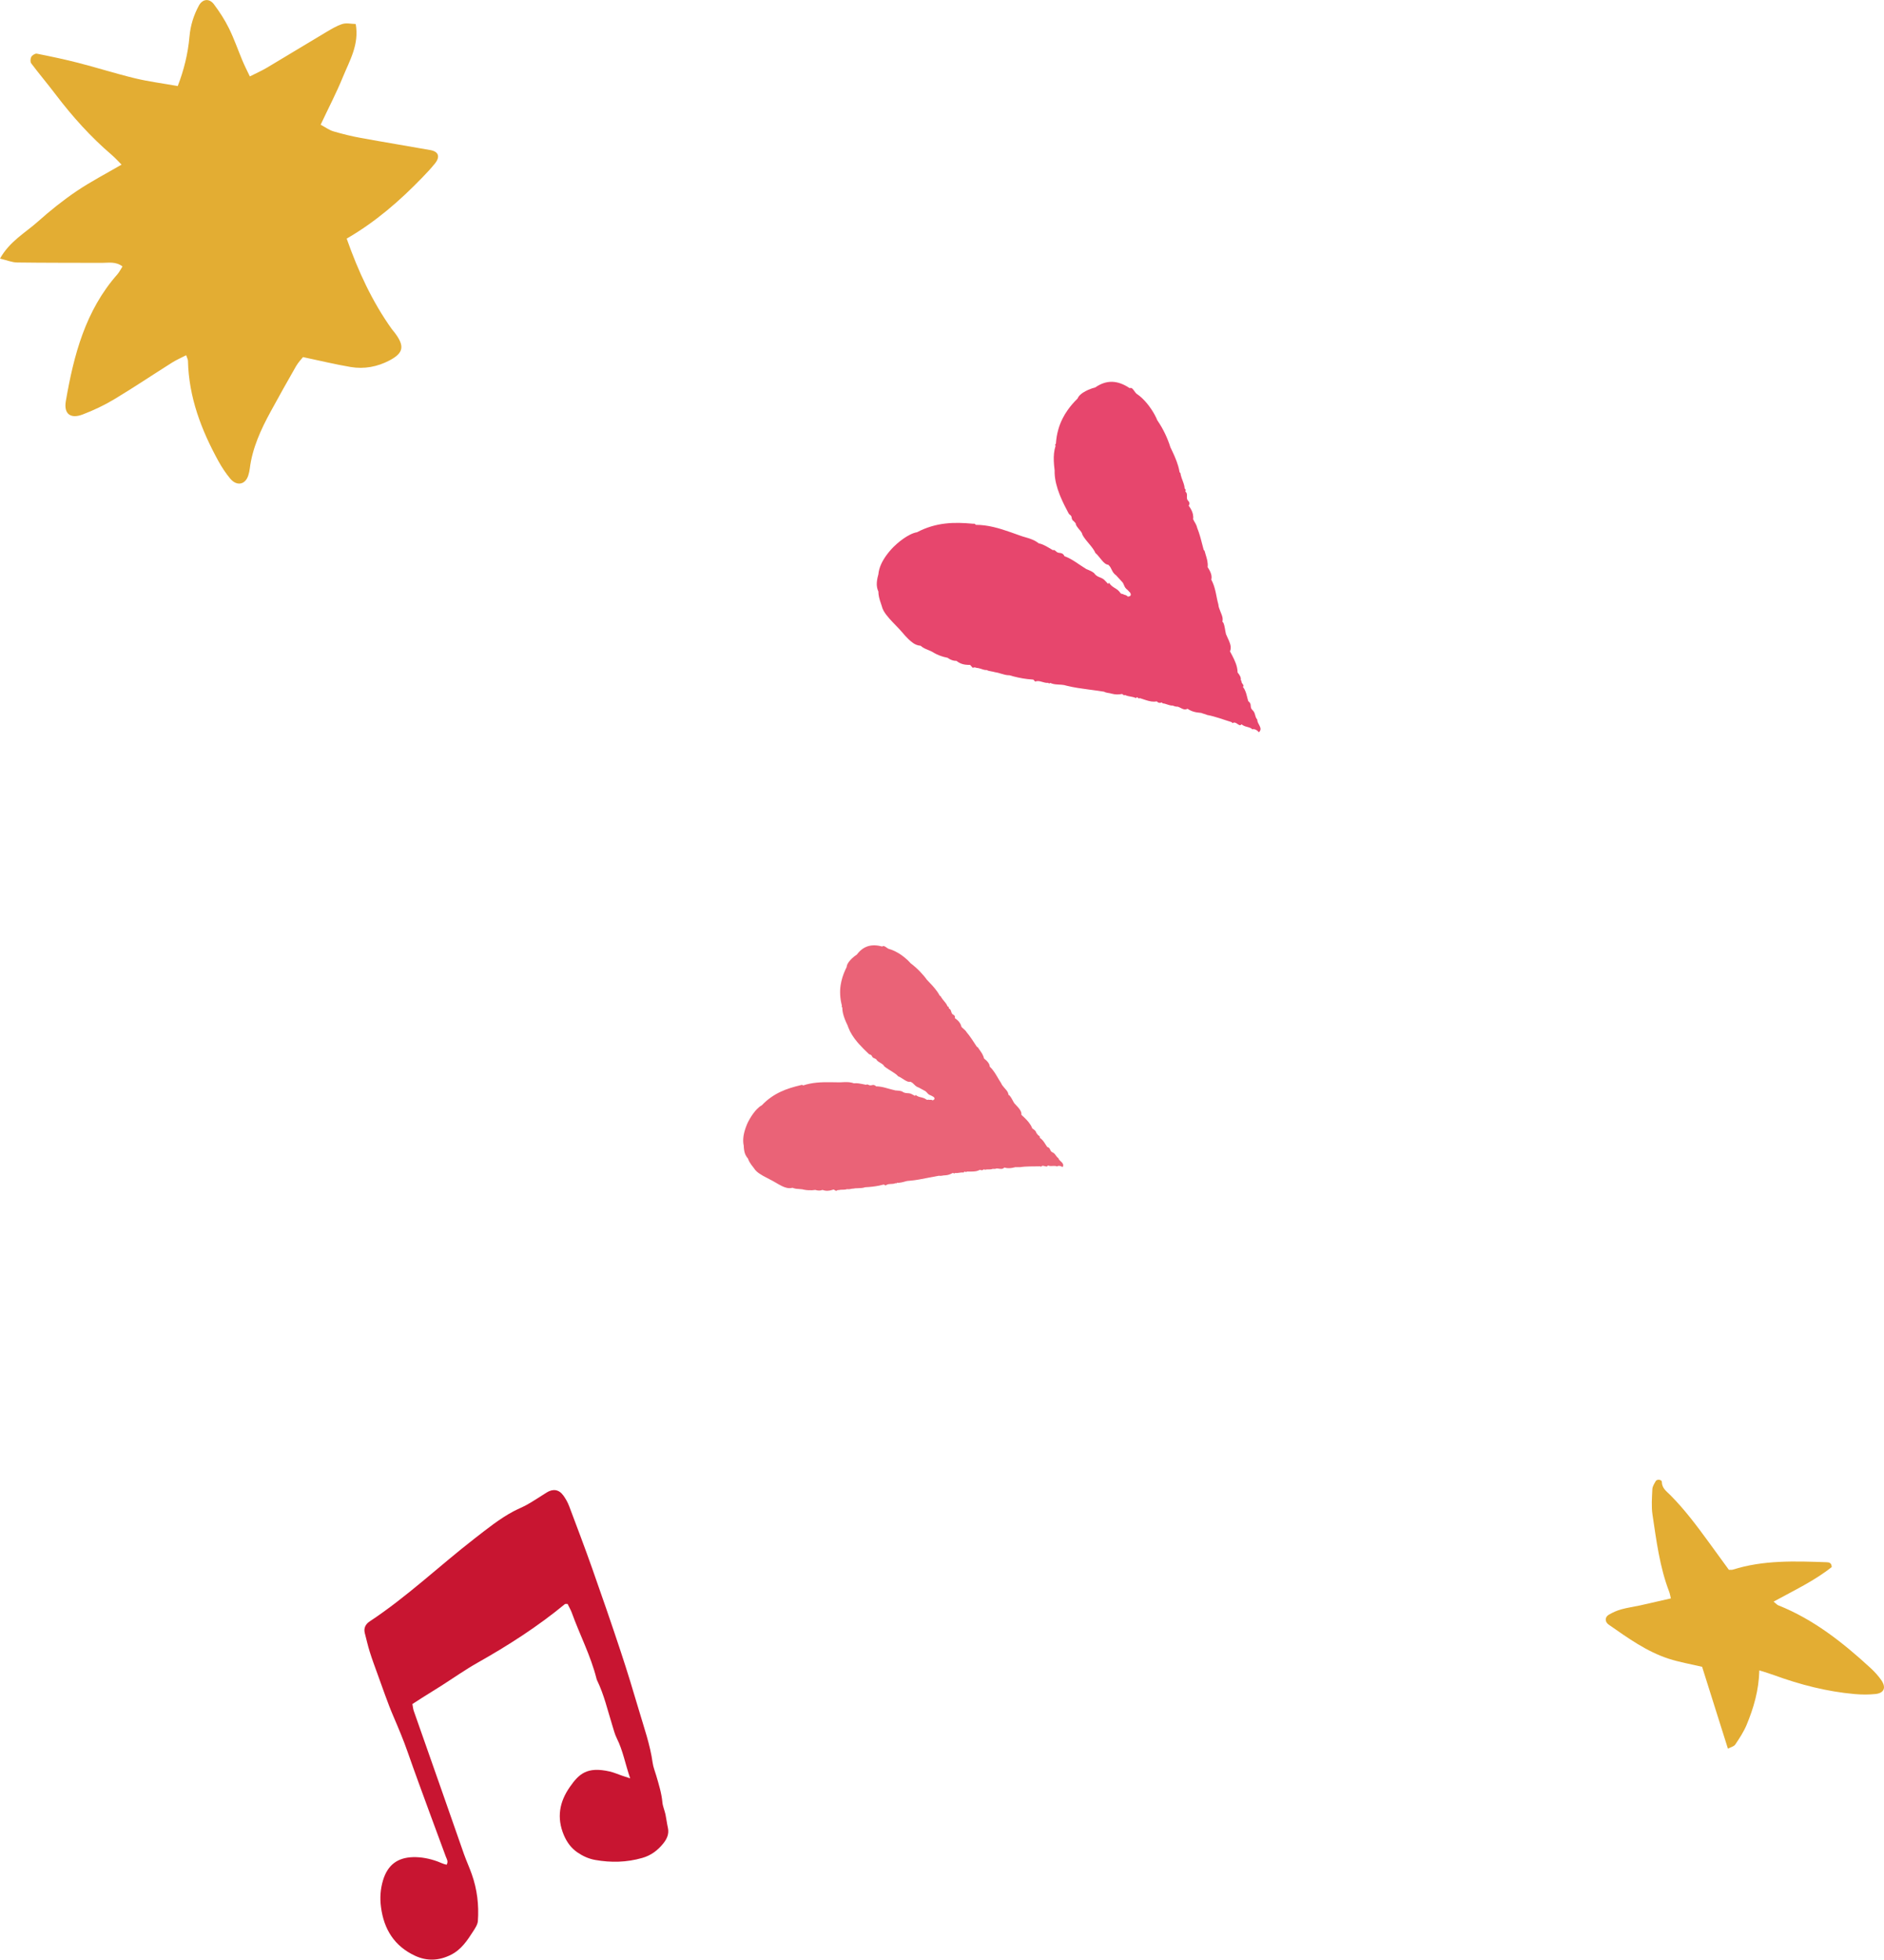<?xml version="1.0" encoding="UTF-8"?><svg id="_レイヤー_2" xmlns="http://www.w3.org/2000/svg" viewBox="0 0 343.78 357.5"><defs><style>.cls-1{fill:#c81531;}.cls-2{fill:#e7466d;}.cls-2,.cls-3{fill-rule:evenodd;}.cls-3{fill:#ea6377;}.cls-4{fill:#e3ad33;}</style></defs><g id="text"><path class="cls-1" d="m114.99,324.4c-.92-2.71-1.33-5.09-2.42-7.26-.4-.79-.61-1.68-.88-2.54-.84-2.7-1.47-5.46-2.71-8.02-.06-.12-.11-.25-.14-.39-1.05-4.17-3.05-7.98-4.5-12-.21-.57-.53-1.1-.77-1.61-.24.01-.41-.03-.49.03-4.96,4.09-10.34,7.54-15.93,10.69-2.28,1.29-4.42,2.8-6.63,4.21-1.16.74-2.34,1.46-3.5,2.19-.58.36-1.14.74-1.77,1.14.09.46.12.87.25,1.25,1.73,4.95,3.47,9.89,5.21,14.83,1.32,3.77,2.63,7.55,3.96,11.32.44,1.23.99,2.42,1.42,3.65.98,2.77,1.32,5.63,1.11,8.54-.05.63-.48,1.28-.84,1.84-1.08,1.68-2.17,3.35-4.05,4.3-2.18,1.1-4.37,1.21-6.57.19-3.78-1.75-5.7-4.85-6.22-8.89-.22-1.65-.11-3.3.38-4.91.84-2.74,2.6-4.11,5.46-4.19,1.53-.04,3.02.26,4.46.78.56.2,1.1.5,1.68.6.34-.61.02-1.03-.14-1.45-.99-2.72-2.02-5.43-3.01-8.15-1.33-3.63-2.67-7.25-3.94-10.89-.77-2.22-1.68-4.37-2.6-6.52-1.12-2.59-2-5.28-2.98-7.93-.47-1.29-.95-2.59-1.36-3.9-.35-1.11-.6-2.26-.9-3.39-.25-.94.15-1.66.87-2.14,6.81-4.49,12.71-10.13,19.13-15.11,2.29-1.77,4.54-3.6,7.1-4.97.85-.45,1.75-.8,2.58-1.27,1.19-.68,2.33-1.44,3.49-2.17,1.16-.73,2.24-.58,3.05.53.44.61.82,1.29,1.08,1.99,1.41,3.74,2.83,7.48,4.16,11.24,1.79,5.07,3.55,10.15,5.24,15.26,1.17,3.53,2.26,7.1,3.31,10.67.93,3.17,2.05,6.29,2.51,9.6.11.81.44,1.59.67,2.39.46,1.59.96,3.16,1.11,4.83.07.74.4,1.46.56,2.2.17.8.26,1.63.44,2.43.25,1.12-.16,2.02-.83,2.86-1.02,1.27-2.25,2.2-3.84,2.65-2.84.82-5.71.88-8.59.37-1.17-.21-2.24-.69-3.22-1.36-1.17-.8-1.95-1.87-2.51-3.19-1.33-3.18-.8-6.05,1.12-8.79,1.64-2.34,3.1-3.75,7.28-2.79.73.17,1.43.48,2.15.73.37.13.75.25,1.57.52Z"/><path class="cls-4" d="m22.35,48.6c-1.25-.94-2.54-.65-3.78-.65-5.15-.02-10.3,0-15.45-.07-.91-.01-1.82-.4-3.12-.71,1.79-3.18,4.62-4.7,6.89-6.73,2.24-2,4.6-3.89,7.08-5.57,2.58-1.74,5.36-3.18,8.21-4.84-.59-.59-1.15-1.22-1.79-1.77-3.83-3.27-7.17-6.99-10.21-10.99-1.46-1.93-3.03-3.78-4.49-5.72-.19-.26-.15-.87.02-1.18.18-.3.71-.64,1.01-.58,2.52.5,5.05,1.03,7.54,1.67,3.47.89,6.88,1.98,10.36,2.82,2.48.6,5.03.92,7.81,1.42,1.12-2.88,1.87-5.9,2.14-8.99.18-2.06.76-3.92,1.72-5.69.66-1.22,1.9-1.38,2.76-.22,1.02,1.37,1.97,2.82,2.72,4.35.95,1.92,1.65,3.96,2.48,5.94.38.91.83,1.78,1.34,2.85,1.17-.59,2.19-1.04,3.15-1.61,3.57-2.12,7.11-4.29,10.68-6.41.98-.58,1.98-1.2,3.05-1.54.73-.23,1.6-.02,2.44,0,.66,3.73-1.1,6.64-2.33,9.64-1.18,2.9-2.64,5.68-4.07,8.73.9.48,1.57.99,2.33,1.21,1.64.48,3.32.9,5,1.2,4.23.78,8.47,1.46,12.7,2.22,1.5.27,1.81,1.22.83,2.44-.72.89-1.5,1.73-2.3,2.55-4.08,4.22-8.48,8.07-13.81,11.16,2.1,5.94,4.65,11.48,8.24,16.51.17.23.36.44.54.67,1.83,2.42,1.61,3.68-.95,5.03-2.22,1.17-4.62,1.62-7.08,1.21-2.81-.47-5.58-1.15-8.72-1.81-.3.38-.88.98-1.28,1.68-1.57,2.73-3.1,5.48-4.61,8.24-1.79,3.28-3.35,6.65-3.82,10.42-.05.42-.15.85-.28,1.26-.53,1.67-2.08,1.99-3.27.59-.82-.98-1.54-2.07-2.16-3.19-3.14-5.71-5.42-11.68-5.57-18.31,0-.26-.16-.52-.33-1.03-.89.46-1.77.84-2.58,1.35-3.51,2.21-6.96,4.53-10.52,6.67-1.83,1.1-3.79,2.03-5.79,2.79-2.23.85-3.46-.13-3.07-2.42,1.45-8.4,3.57-16.54,9.42-23.16.36-.41.6-.93.92-1.42Z"/><path class="cls-4" d="m323.65,292.15c3.78-2.07,7.47-3.81,10.59-6.3-.03-.79-.49-.87-.96-.88-5.76-.2-11.52-.41-17.11,1.36-.16.05-.35.01-.7.02-1.18-1.63-2.42-3.34-3.67-5.04-2.18-2.98-4.38-5.94-6.99-8.56-.7-.71-1.55-1.25-1.57-2.44,0-.41-.89-.53-1.11-.14-.26.46-.6.97-.62,1.48-.07,1.55-.2,3.14.03,4.67.71,4.73,1.3,9.49,3.03,14.01.13.33.18.69.32,1.24-1.93.44-3.77.87-5.62,1.28-1.16.25-2.34.41-3.48.73-.78.22-1.53.56-2.23.97-.74.43-.74,1.31-.01,1.81,3.48,2.42,6.92,4.92,10.99,6.23,1.9.61,3.89.95,6.05,1.46,1.51,4.79,3.08,9.77,4.71,14.93.49-.26,1.09-.39,1.34-.76.76-1.12,1.52-2.29,2.05-3.53,1.3-3.12,2.25-6.35,2.34-9.99,1.01.32,1.87.57,2.71.88,4.76,1.74,9.64,2.99,14.68,3.44,1.27.11,2.56.12,3.82-.01,1.57-.17,1.98-1.18,1.04-2.54-.57-.82-1.28-1.58-2.02-2.26-5.04-4.63-10.38-8.84-16.8-11.39-.16-.06-.28-.22-.8-.63Z"/><path class="cls-2" d="m229.4,131.25c-.25-.3-.31-.59-.39-.88-.01-.04-.02-.07-.03-.11-.02-.07-.05-.15-.08-.22-.02-.04-.03-.07-.05-.11-.08-.15-.18-.29-.34-.44-.03-.03-.06-.07-.09-.1-.08-.1-.13-.2-.15-.3-.03-.1-.04-.2-.05-.29,0-.03,0-.07,0-.1-.02-.26-.07-.52-.44-.79-.04-.11-.07-.22-.1-.33-.02-.05-.03-.11-.04-.16-.14-.55-.25-1.09-.53-1.64-.03-.05-.06-.11-.09-.16-.06-.11-.14-.22-.22-.33.02-.02.04-.04.05-.06.03-.04.04-.09.04-.13,0-.02,0-.04,0-.07-.06-.26-.47-.53-.33-.79-.05-.06-.1-.12-.16-.18.04-.17.02-.34-.03-.52-.02-.06-.04-.12-.07-.17-.11-.23-.27-.47-.47-.7,0-.32-.05-.64-.12-.96-.23-.96-.74-1.93-1.27-2.89.06-.13.09-.26.11-.39.03-.2.03-.39,0-.59-.05-.33-.17-.66-.31-.99-.06-.13-.12-.26-.18-.39-.12-.26-.25-.53-.35-.79-.04-.18-.08-.35-.11-.52-.06-.35-.11-.7-.2-1.05-.05-.17-.1-.35-.18-.52-.06-.06-.11-.12-.17-.18.02-.06.03-.13.04-.19.03-.19.01-.39-.02-.59-.03-.13-.06-.26-.11-.39-.09-.26-.2-.52-.31-.79-.16-.39-.31-.79-.33-1.18-.19-.66-.3-1.32-.44-1.98-.06-.28-.12-.57-.2-.85-.15-.57-.35-1.14-.66-1.71.07-.23.08-.46.04-.7-.01-.09-.03-.19-.06-.28-.12-.43-.36-.86-.64-1.29.05-.37.02-.74-.05-1.11-.01-.06-.02-.12-.04-.19-.12-.56-.33-1.11-.47-1.67-.03-.03-.06-.06-.08-.09-.03-.03-.06-.06-.08-.09-.18-.67-.35-1.34-.53-2.01-.05-.17-.09-.34-.14-.5-.15-.5-.31-1.01-.52-1.51-.03-.2-.11-.39-.21-.59-.03-.07-.07-.13-.1-.2-.15-.26-.31-.53-.43-.79.05-.3.03-.61-.04-.92-.12-.51-.38-1.02-.77-1.54.07-.11.12-.21.14-.32.03-.18-.04-.36-.22-.55-.03-.04-.06-.07-.09-.11-.26-.36-.1-.72-.15-1.08-.02-.18-.1-.36-.3-.55.02-.02.03-.04.04-.07.02-.04.03-.09.04-.13s0-.09-.03-.13c-.03-.07-.09-.13-.17-.2,0-.17-.03-.35-.07-.52-.07-.29-.17-.58-.28-.87-.13-.35-.27-.7-.35-1.05-.03-.12-.05-.23-.06-.35-.03-.03-.06-.06-.08-.09-.03-.03-.06-.06-.08-.09-.03-.19-.07-.38-.11-.57s-.09-.38-.15-.57c-.33-1.14-.87-2.28-1.42-3.42-.06-.2-.13-.41-.2-.61s-.15-.41-.23-.61c-.32-.82-.71-1.64-1.18-2.46-.12-.2-.24-.41-.37-.61-.13-.2-.26-.41-.4-.61-.12-.29-.27-.61-.44-.93-.17-.32-.37-.66-.59-.99-.15-.22-.3-.44-.46-.66-.24-.32-.5-.64-.77-.93-.45-.49-.93-.93-1.43-1.26-.2-.12-.39-.4-.57-.65-.03-.04-.05-.07-.08-.11-.05-.07-.11-.13-.16-.19-.14-.14-.28-.22-.44-.18-.03,0-.06.02-.1.04-1.03-.69-2.09-1.13-3.21-1.16-.98-.02-2.01.28-3.08,1.03-.33.07-.81.23-1.31.45-.33.15-.66.32-.96.52-.44.3-.81.65-.95,1.05-.7.68-1.28,1.36-1.77,2.05-.37.51-.68,1.03-.94,1.54-.35.69-.62,1.38-.81,2.07-.25.86-.38,1.73-.44,2.59-.04.04-.08.08-.11.13,0,.01-.01.03-.02.04,0,.03,0,.06,0,.09s.04.06.08.09c-.3.93-.37,1.87-.33,2.82.02.47.06.94.12,1.41.01.09.02.19.03.28,0,.16,0,.33,0,.49.05,1.3.4,2.61.92,3.93.06.16.13.33.2.49.42.99.92,1.97,1.45,2.96.03.03.05.06.08.09.03.03.05.06.08.09.25.15.33.31.36.46,0,.03.01.05.02.08.04.23.03.45.4.69.05.06.11.12.16.18.05.06.11.12.17.18,0,.13.04.26.11.39.04.09.1.18.16.26.09.13.2.26.31.4.07.09.15.18.22.26.07.09.14.18.2.26.09.13.16.26.2.39.01.04.02.09.03.13.07.14.16.28.25.42.65.97,1.73,1.96,2.13,2.93.15.11.29.26.43.42.24.27.47.58.71.86.19.23.38.44.58.59.2.15.4.25.62.26.73.65.54,1.29,1.44,1.94.33.36.66.71.98,1.07.58.53.34,1.04,1.11,1.59.16.18.33.36.49.53.19.4.06.59-.29.66-.05.01-.11.02-.16.02-.11-.12-.22-.2-.34-.25s-.24-.08-.36-.1c-.03-.03-.06-.05-.09-.07-.01,0-.03-.02-.04-.02-.19-.08-.4,0-.57-.28-.46-.65-.97-.78-1.46-1.17-.19-.15-.38-.34-.55-.62h0s0,0,0,0c-.04.03-.07.06-.11.09-.03.03-.07.06-.1.09-.08-.09-.16-.18-.24-.27s-.17-.18-.25-.26c-.65-.79-1.43-.51-2.06-1.44-.39-.31-.81-.48-1.22-.65-.06-.02-.12-.05-.18-.07-.66-.4-1.32-.87-1.98-1.3-.08-.05-.17-.11-.25-.16-.17-.1-.33-.21-.5-.3s-.33-.19-.5-.27c-.25-.12-.51-.23-.76-.32-.25-.52-.56-.56-.86-.6-.03,0-.07,0-.1-.01-.2-.03-.41-.08-.59-.29-.13-.07-.25-.23-.39-.24-.05,0-.09.01-.15.05-.54-.31-1.08-.66-1.63-.92-.33-.16-.66-.28-1-.35-.12-.1-.24-.18-.36-.26-.18-.12-.37-.22-.56-.31-.19-.09-.38-.17-.56-.23-.13-.05-.25-.09-.38-.13-.19-.06-.38-.11-.57-.17s-.38-.11-.57-.17c-.17-.06-.35-.12-.52-.18-.52-.19-1.05-.37-1.57-.56-2.09-.73-4.19-1.36-6.37-1.35-.03-.03-.05-.06-.08-.09s-.05-.06-.09-.09c-.03-.01-.06-.02-.08-.02-.02,0-.04-.01-.06-.01-.02,0-.03,0-.05,0-.03,0-.05,0-.08,0-.02,0-.04,0-.05,0,0,0-.02,0-.02,0-.02,0-.05,0-.07,0-3.28-.3-6.61-.3-10.15,1.56-.4.06-.84.22-1.29.45-.8.4-1.65,1.01-2.4,1.67-.21.19-.42.38-.61.57-.29.29-.55.58-.77.85-.07.09-.14.17-.21.26-.07.09-.13.17-.2.26-.9,1.2-1.46,2.4-1.57,3.62-.02.06-.04.13-.05.19-.09.32-.16.65-.2.97-.03.26-.05.52-.04.78,0,.07,0,.13.02.2.03.33.12.66.27.99,0,.33.04.65.11.98.05.22.11.44.17.65.1.33.22.66.33.99.06.29.18.59.34.89.27.49.67.99,1.11,1.49.71.8,1.56,1.6,2.24,2.39.4.48.81.94,1.23,1.34.28.26.56.5.84.69.14.09.29.18.43.24.07.03.15.07.22.09.22.08.45.13.68.14.08.07.17.14.25.2.17.12.34.22.52.31.44.22.88.35,1.32.58.11.07.23.14.35.21.58.33,1.17.56,1.77.73.24.07.48.12.72.17.38.28.78.46,1.19.53.14.02.27.03.41.02.69.56,1.43.73,2.19.75.11,0,.22,0,.32,0,.08.09.16.18.24.27.08.09.17.17.25.26h0c.07-.04.13-.06.19-.07.19-.03.37.03.55.09.08,0,.15.01.23.02.15.03.3.07.45.12.3.1.59.21.9.24.08,0,.15,0,.23,0,.11.07.23.12.35.15.18.05.36.08.54.11s.37.06.54.12c.17.02.34.06.51.1.06.01.11.03.17.04.17.05.34.1.5.15.5.15,1.01.3,1.53.29,1.07.32,2.16.56,3.26.69.37.04.73.08,1.1.1.05.06.11.12.17.18.06.06.11.12.16.18h0c.16-.06.31-.09.46-.09.6-.01,1.16.34,1.77.33.05,0,.1,0,.15-.01.03.03.05.05.08.07.04.03.09.05.13.04.05,0,.1-.04.16-.1.15.08.31.13.47.17.37.1.74.12,1.12.14.16,0,.32.02.48.03.16.01.32.03.48.06.15.04.3.08.45.12,1.35.33,2.72.52,4.09.7.15.02.3.04.46.06.76.1,1.52.2,2.28.33.23.13.47.18.72.22.12.02.24.04.36.06.12.02.24.05.36.09.15.04.3.07.45.09.3.04.61.05.93.02.16-.02.31-.04.47-.07.13.08.25.23.39.24.02,0,.05,0,.07-.01s.05-.02.08-.04c.16.08.32.14.49.18.33.08.66.12.99.2.17.04.33.1.49.18h0c.07-.06.13-.11.21-.17.02.01.04.03.06.04.04.03.08.07.12.1.08.07.17.12.27.08.02,0,.05-.02.07-.04.7.21,1.39.51,2.1.61.32.04.65.05.98-.02.03.04.07.07.11.1.14.12.29.17.45.17.08,0,.16-.01.24-.04.04-.01.08-.03.12-.04.06.06.11.12.17.18.15,0,.31.03.46.08.37.1.74.27,1.12.31.08,0,.15,0,.23,0,.19.08.37.15.56.18.04,0,.08.01.11.02.04,0,.08,0,.12,0,.04,0,.08,0,.12,0,.45.13.87.49,1.33.51.15,0,.31-.03.48-.12.1.07.2.13.3.19.2.11.41.2.62.28.52.18,1.05.24,1.59.29.17.08.35.13.53.18.04.01.09.03.13.04.13.04.27.08.4.15,1.51.27,2.98.86,4.48,1.31.02.02.03.03.04.05.04.04.08.09.12.14h0s0,0,0,0c.1-.08.2-.11.29-.12.12,0,.24.04.36.1.09.05.17.11.26.17.17.12.34.23.53.22h0c.07-.05.14-.11.21-.17.14.13.29.22.43.28.07.03.15.06.22.09.19.06.37.11.56.16.07.02.15.04.22.07.11.04.22.08.33.14.05.06.11.12.16.17.06-.01.11-.02.17-.02.11,0,.22,0,.32.03.1.03.21.08.31.14.1.06.2.15.29.24.05.05.1.1.14.16.03-.02.05-.05.07-.07.7-.72-.39-1.47-.35-2.2Z"/><path class="cls-3" d="m193.13,211.26c-.25-.16-.37-.35-.51-.55-.02-.02-.03-.05-.05-.07-.03-.05-.07-.09-.11-.14-.02-.02-.04-.05-.07-.07-.09-.09-.21-.17-.36-.24-.03-.02-.06-.03-.09-.05-.08-.05-.14-.11-.19-.18-.05-.07-.08-.13-.11-.2-.01-.02-.02-.05-.03-.07-.08-.19-.18-.37-.52-.47-.05-.07-.11-.14-.15-.22-.02-.04-.05-.07-.07-.11-.24-.37-.45-.74-.8-1.07-.03-.03-.07-.07-.11-.1-.07-.06-.16-.13-.24-.19.01-.02.02-.04.02-.06.01-.04,0-.07,0-.11,0-.02-.01-.03-.02-.05-.11-.18-.48-.27-.44-.5-.05-.03-.1-.06-.16-.09-.02-.13-.07-.26-.15-.37-.03-.04-.06-.08-.09-.11-.14-.15-.32-.28-.52-.4-.08-.23-.19-.46-.33-.67-.4-.65-1.02-1.23-1.65-1.81,0-.11,0-.21-.01-.31-.03-.15-.08-.29-.15-.43-.12-.23-.29-.44-.47-.65-.07-.08-.15-.16-.23-.25-.15-.16-.31-.33-.45-.49-.07-.12-.14-.24-.21-.36-.13-.24-.25-.49-.41-.72-.08-.12-.16-.23-.26-.34-.06-.03-.11-.06-.17-.09,0-.05,0-.1-.02-.15-.03-.15-.09-.29-.16-.42-.05-.09-.11-.18-.18-.26-.13-.17-.28-.33-.43-.5-.22-.25-.43-.5-.54-.79-.3-.44-.55-.9-.82-1.35-.11-.19-.23-.39-.36-.58-.25-.38-.54-.75-.91-1.1,0-.19-.06-.36-.14-.52-.03-.07-.07-.13-.12-.19-.19-.28-.48-.54-.79-.79-.05-.28-.17-.55-.31-.8-.02-.04-.05-.08-.07-.13-.23-.38-.52-.74-.76-1.11-.03-.01-.06-.03-.08-.04-.03-.01-.06-.03-.08-.04-.3-.45-.59-.9-.89-1.35-.08-.11-.15-.22-.23-.33-.23-.33-.48-.66-.75-.98-.07-.14-.18-.26-.3-.38-.04-.04-.08-.08-.13-.12-.17-.16-.36-.31-.51-.47-.04-.23-.13-.45-.26-.66-.21-.35-.54-.66-.95-.94.03-.1.04-.19.02-.27-.03-.14-.12-.26-.3-.35-.03-.02-.07-.04-.09-.06-.28-.2-.25-.51-.38-.76-.06-.13-.16-.24-.35-.33,0-.02.01-.04.01-.06,0-.04,0-.07,0-.11s-.03-.06-.05-.09c-.04-.04-.1-.08-.18-.1-.05-.13-.11-.25-.18-.37-.12-.2-.27-.38-.43-.57-.18-.22-.37-.45-.52-.68-.05-.08-.09-.16-.13-.24-.03-.02-.06-.03-.08-.04-.03-.01-.06-.03-.08-.04-.07-.13-.14-.26-.22-.39s-.16-.26-.25-.38c-.53-.75-1.21-1.46-1.89-2.16-.1-.13-.2-.27-.3-.4s-.21-.26-.32-.39c-.44-.52-.93-1.03-1.48-1.51-.14-.12-.28-.24-.42-.36-.15-.12-.29-.24-.45-.35-.16-.19-.35-.38-.55-.58-.21-.19-.44-.39-.68-.58-.16-.13-.33-.25-.5-.37-.26-.18-.53-.35-.8-.49-.45-.25-.92-.45-1.36-.57-.18-.04-.38-.19-.58-.33-.03-.02-.06-.04-.09-.06-.06-.04-.11-.07-.17-.1-.14-.07-.26-.09-.37-.02-.02.01-.04.03-.06.05-.93-.25-1.82-.31-2.64-.05-.73.23-1.4.71-2.01,1.52-.23.14-.54.37-.85.66-.2.19-.4.4-.57.62-.25.33-.43.68-.44,1-.34.67-.6,1.32-.79,1.95-.14.47-.24.92-.31,1.37-.09.59-.11,1.16-.08,1.72.03.7.15,1.37.32,2.02-.02.04-.04.08-.05.12,0,.01,0,.02,0,.04,0,.02,0,.04.03.06s.05.03.08.05c0,.76.2,1.47.46,2.15.13.34.28.68.44,1.01.03.07.06.13.09.2.04.12.08.24.13.36.36.94.94,1.82,1.65,2.66.09.1.18.21.27.31.55.62,1.17,1.22,1.8,1.82.03.01.05.03.08.05.03.02.05.03.08.05.22.05.32.14.38.25.01.02.02.03.03.05.09.16.14.32.46.4.05.03.11.06.17.09.06.03.11.06.17.09.03.1.1.18.18.26.05.05.12.1.18.15.1.07.21.14.33.21.08.05.15.09.23.14.07.05.14.1.21.15.1.07.18.15.24.24.02.03.04.06.05.09.09.08.18.17.29.24.72.55,1.76,1.01,2.29,1.63.14.05.28.12.42.2.24.14.49.31.73.46.2.12.39.23.57.29.18.06.36.09.52.04.7.3.72.81,1.54,1.07.33.18.66.36.99.54.56.25.51.68,1.21.89.16.09.33.18.49.27.24.25.19.42-.05.56-.03.02-.07.04-.12.06-.11-.06-.21-.09-.31-.1s-.2,0-.29.01c-.03-.01-.05-.02-.08-.03-.01,0-.03,0-.04,0-.16-.01-.3.09-.49-.06-.5-.36-.91-.33-1.36-.49-.18-.06-.36-.16-.56-.32h0s0,0,0,0c-.02.03-.04.06-.06.09-.02.03-.04.06-.05.09-.08-.05-.16-.09-.24-.14s-.17-.09-.25-.13c-.67-.42-1.18-.02-1.87-.55-.37-.13-.71-.15-1.06-.17-.05,0-.1,0-.15-.01-.59-.13-1.19-.31-1.78-.47-.07-.02-.15-.04-.22-.06-.15-.04-.29-.07-.44-.1s-.29-.05-.44-.07c-.22-.03-.43-.04-.64-.04-.31-.32-.55-.27-.78-.22-.03,0-.05.01-.08.02-.16.03-.32.04-.5-.07-.12-.02-.24-.11-.35-.08-.03,0-.07.03-.09.07-.48-.09-.96-.21-1.43-.27-.28-.03-.56-.04-.82-.01-.11-.04-.22-.08-.33-.1-.16-.04-.33-.07-.49-.09-.16-.02-.32-.03-.47-.03-.1,0-.21,0-.31,0-.15,0-.31.01-.46.02s-.31.01-.46.02c-.14,0-.29,0-.43,0-.43,0-.86-.02-1.29-.02-1.72-.02-3.42.04-5.02.59-.03-.02-.06-.03-.08-.05s-.05-.03-.08-.04c-.02,0-.05,0-.07,0-.02,0-.03,0-.05,0-.01,0-.03,0-.04,0-.02,0-.04,0-.06.02-.01,0-.03,0-.04.01,0,0-.01,0-.02,0-.02,0-.03.01-.05.02-2.49.59-4.93,1.42-7.07,3.67-.28.14-.56.37-.84.65-.49.49-.96,1.15-1.35,1.82-.11.19-.21.38-.31.57-.14.28-.26.56-.35.82-.03.08-.06.16-.09.24-.03.08-.06.16-.08.24-.36,1.1-.47,2.13-.26,3.05,0,.05,0,.1,0,.16.02.26.04.52.09.77.04.2.09.39.17.58.02.05.04.09.06.14.11.23.25.45.44.66.08.24.19.47.32.69.09.15.19.29.29.44.16.22.32.43.49.64.12.2.28.39.47.57.32.3.74.56,1.19.82.72.41,1.54.78,2.24,1.2.42.25.83.49,1.23.68.27.13.53.23.79.29.13.03.25.06.38.07.06,0,.12.01.19.01.18,0,.36-.02.53-.07.08.03.16.06.24.08.16.05.31.08.46.1.37.05.74.04,1.11.1.1.03.2.05.31.07.51.1,1,.12,1.48.1.19-.01.38-.03.57-.06.35.11.69.15,1,.09.11-.02.21-.05.31-.09.65.24,1.23.18,1.79,0,.08-.02.16-.05.24-.08.08.05.16.09.24.14.08.04.17.09.25.13h0s.08-.08.12-.1c.13-.07.28-.07.42-.07.06-.02.12-.03.17-.04.12-.02.24-.02.36-.02.24,0,.49,0,.72-.05.06-.01.11-.03.17-.06.1.02.2.03.3.02.14,0,.29-.03.43-.06s.28-.05.43-.05c.13-.03.27-.04.4-.06.04,0,.09,0,.14,0,.14,0,.27-.01.41-.02.41-.01.81-.03,1.2-.17.87-.04,1.73-.13,2.57-.3.28-.06.56-.13.83-.2.05.03.11.06.17.09.06.03.11.06.16.09h0c.1-.08.21-.14.32-.18.44-.16.94-.04,1.38-.2.04-.01.07-.03.11-.05.03.01.05.02.08.03.04.01.07.01.11,0,.03-.02.06-.05.09-.11.13.02.26.02.39.01.29-.02.58-.1.86-.17.12-.03.24-.07.36-.1.12-.03.24-.06.37-.07.12,0,.24-.02.36-.03,1.08-.09,2.13-.3,3.18-.51.12-.02.23-.05.35-.07.58-.12,1.17-.23,1.76-.33.2.04.39.02.58-.01.09-.02.19-.03.28-.05.09-.01.19-.02.29-.02.12,0,.24-.02.36-.04.23-.04.46-.12.69-.22.11-.05.22-.11.33-.17.11.02.24.11.34.08.02,0,.03-.01.05-.03s.03-.03.05-.05c.14.02.27.02.4.01.26-.02.52-.08.78-.1.13-.01.27-.01.4,0h0c.04-.06.07-.11.11-.17.02,0,.04,0,.06.02.04.01.08.03.12.04.08.03.15.04.22,0,.02-.01.03-.03.04-.05.57-.02,1.15.03,1.69-.07.25-.05.49-.13.72-.26.04.02.07.04.1.05.13.05.26.05.37.01.06-.02.11-.05.16-.09.03-.02.05-.04.08-.06.06.03.11.06.17.09.11-.03.23-.05.35-.06.3-.02.61.02.9-.05.06-.01.11-.03.17-.06.16.01.31.02.46,0,.03,0,.06-.01.09-.02.03,0,.06-.02.09-.02.03,0,.06-.02.08-.03.36-.01.76.15,1.1.04.11-.03.22-.1.32-.21.09.03.18.05.27.07.18.03.35.05.52.05.43,0,.84-.08,1.24-.19.15.02.29.01.44,0,.04,0,.07,0,.11,0,.11,0,.22,0,.33,0,1.18-.18,2.41-.11,3.62-.15.02,0,.03.01.04.02.04.02.08.04.12.07h0s0,0,0,0c.06-.08.12-.13.18-.16.09-.04.19-.03.29-.01.08.01.15.04.23.06.16.04.31.08.44.03h0c.04-.05.08-.12.11-.17.13.06.26.09.39.1.06,0,.12.01.18.01.15,0,.3-.01.45-.02.06,0,.12,0,.18,0,.09,0,.18,0,.28.02.05.03.11.06.16.08.04-.02.08-.04.12-.06.08-.03.16-.05.24-.05.08,0,.17,0,.26.03.09.02.18.06.28.11.05.02.1.05.15.08.01-.02.03-.05.04-.07.34-.7-.65-.99-.81-1.53Z"/></g></svg>